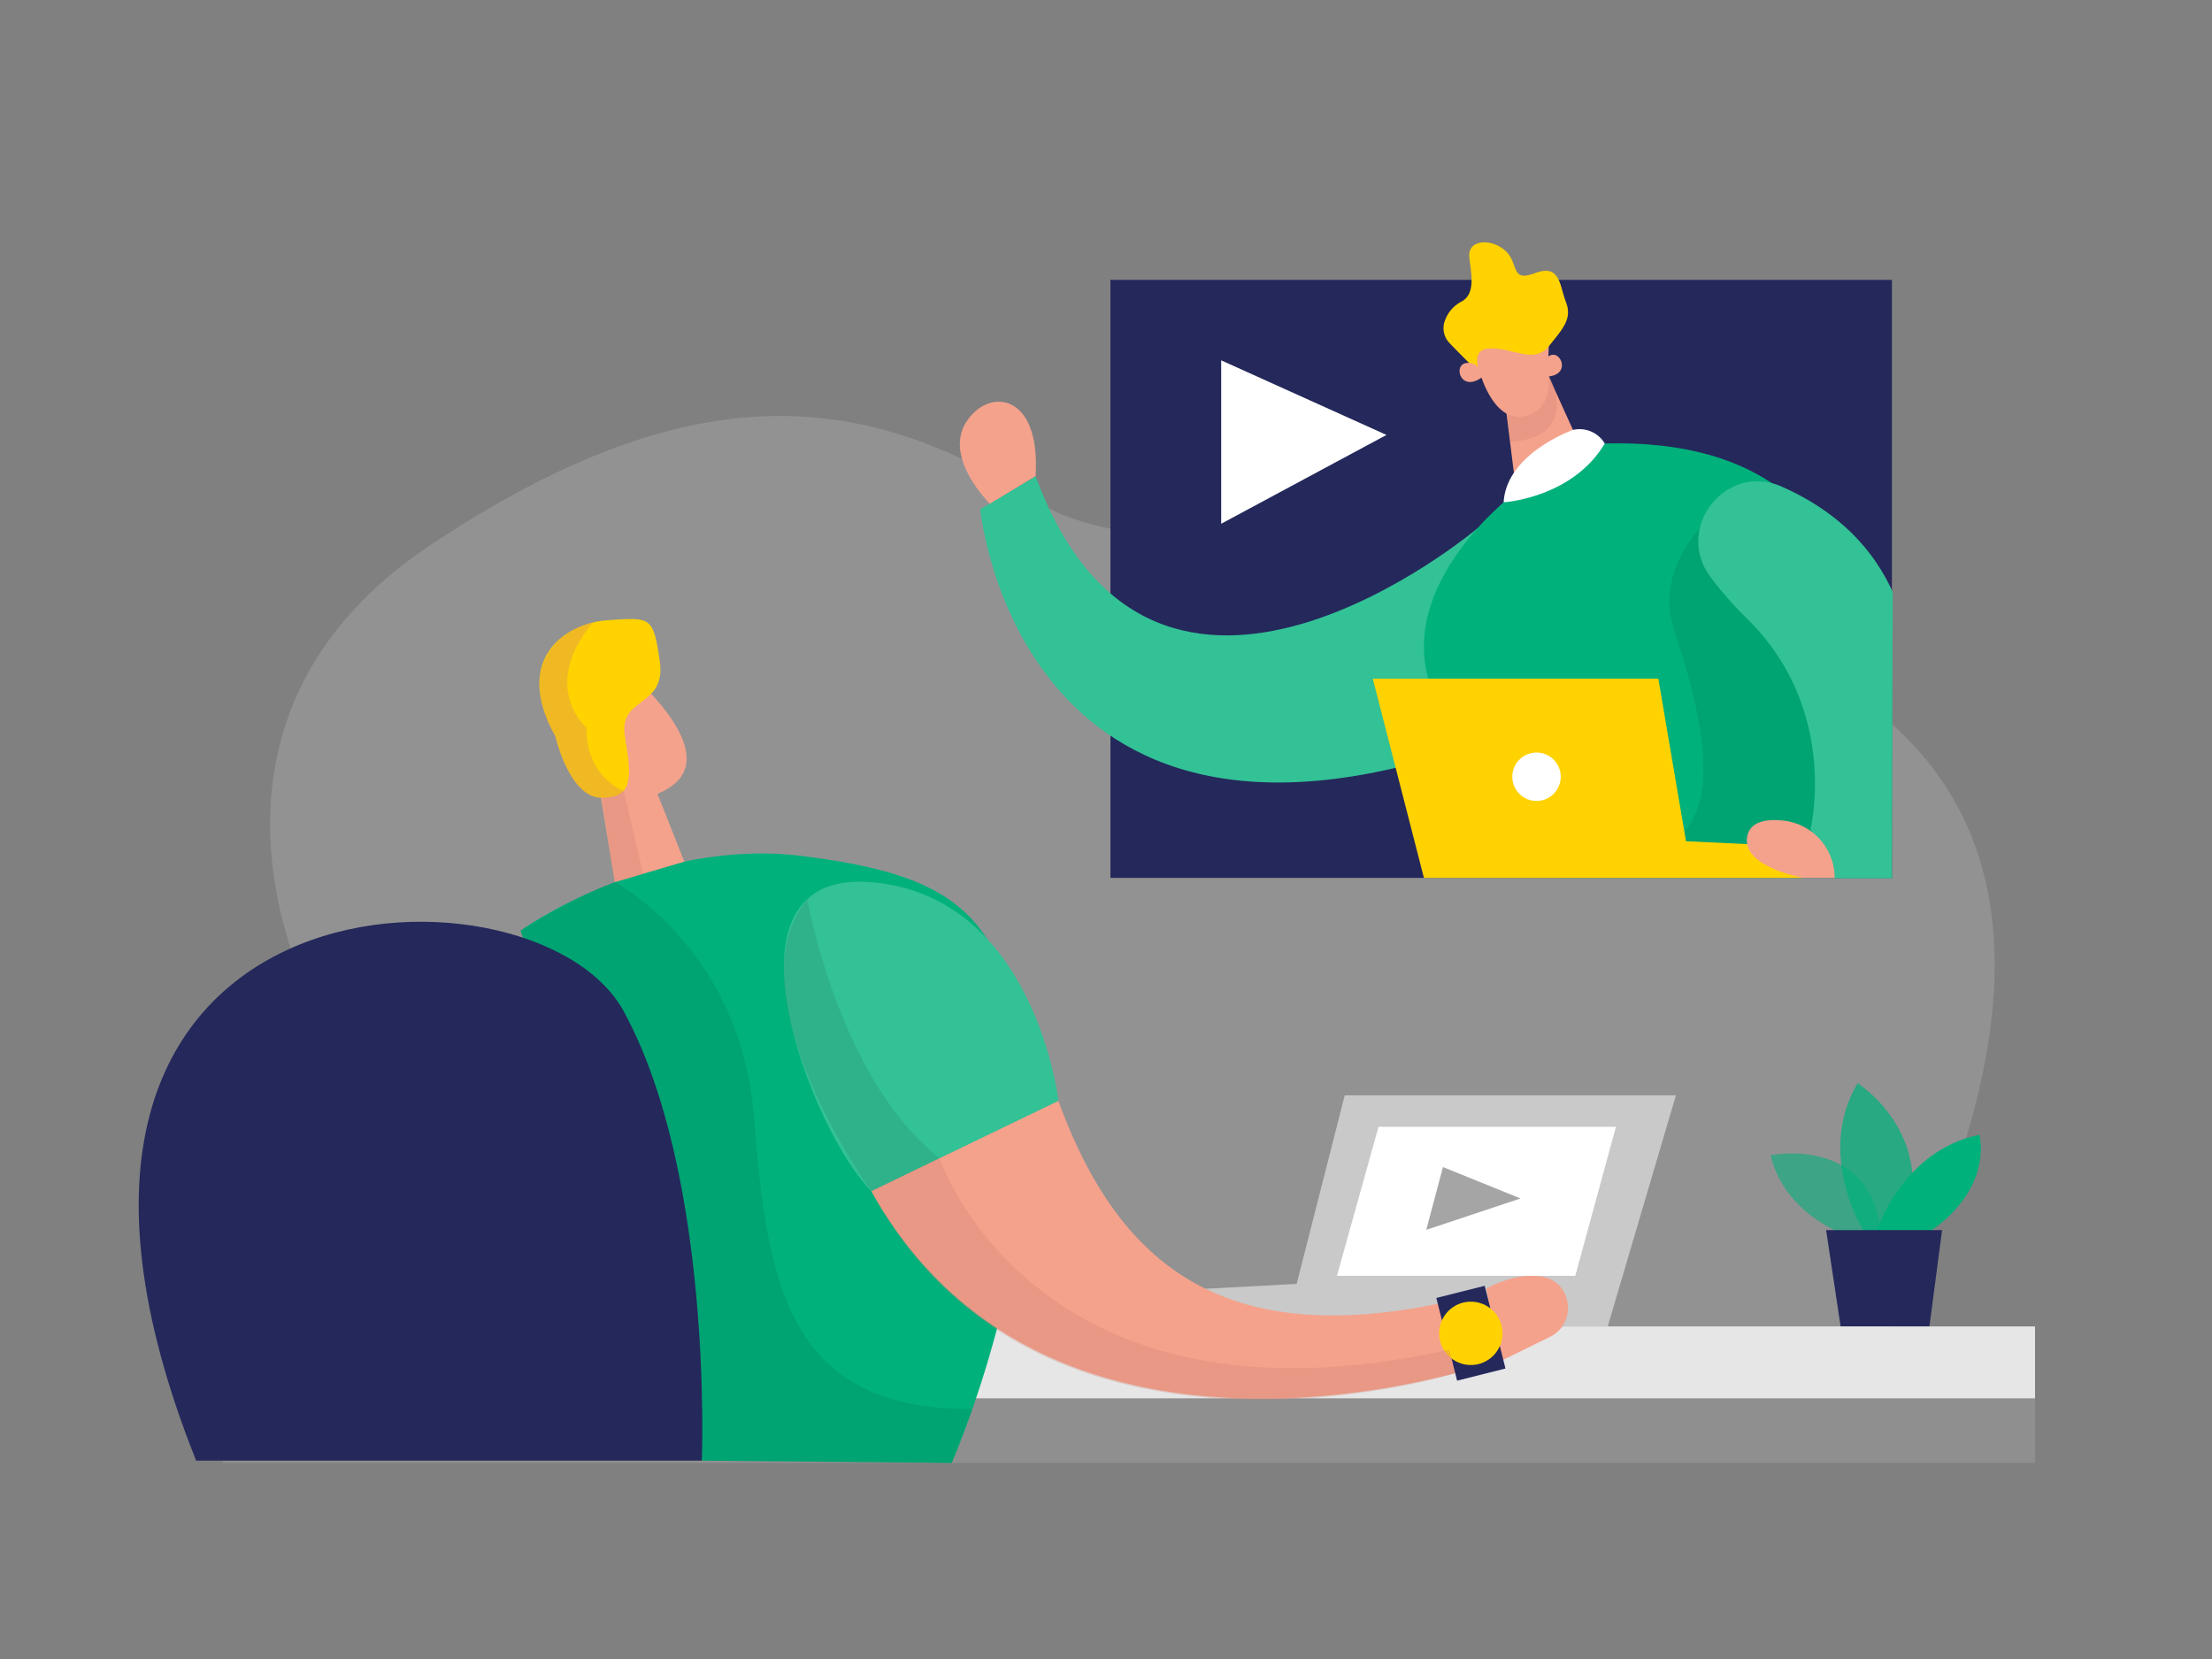 <svg id="Layer_1" data-name="Layer 1" xmlns="http://www.w3.org/2000/svg" viewBox="0 0 400 300"><rect x="0" y="0" width="400" height="300" fill="#808080" stroke="none"/><title>#21 videocall</title><path d="M54.64,177.44c0-1.51-23.2-48,23.2-78.88s78.08-28.73,110.34-7.5S423,77.31,341.53,240.12l-57.67,6.25-155.31-4.12Z" fill="#e6e6e6" opacity="0.18"/><path d="M335.54,224S323,220.6,320.17,208.91c0,0,19.47-4,20.1,16.09Z" fill="#00b17c" opacity="0.58"/><path d="M337.08,222.73s-8.84-13.85-1.17-26.87c0,0,14.85,9.35,8.35,26.87Z" fill="#00b17c" opacity="0.73"/><path d="M339.34,222.73s4.58-14.69,18.6-17.52c0,0,2.67,9.51-9,17.52Z" fill="#00b17c"/><polygon points="330.22 222.44 332.84 239.86 348.9 239.86 351.19 222.44 330.22 222.44" fill="#24285b"/><polygon points="290.73 239.86 303.06 198.07 243.17 198.07 234.48 232.17 212.78 233.33 212.78 239.86 290.73 239.86" fill="#c9c9c9"/><rect x="40.27" y="239.86" width="327.73" height="13.02" fill="#e6e6e6"/><rect x="40.27" y="252.89" width="327.73" height="11.66" fill="#a5a5a5" opacity="0.4"/><path d="M94.12,168.29s23.62-17,51.18-13.47,38.14,10.44,40.09,42.83-13.29,66.89-13.29,66.89l-45.18-.41Z" fill="#00b17c"/><path d="M111.18,159.52s22.84,11.93,25.18,42.66,6.48,52.78,39.49,52.62l-3.75,9.74-45.18-.41-32.8-95.84S104.53,161.73,111.18,159.52Z" opacity="0.08"/><path d="M35.47,264.13h91.44s2.11-51.68-14.19-81.36S-7.66,156.17,35.47,264.13Z" fill="#24285b"/><polygon points="118.13 141.63 123.75 155.81 111.18 159.52 107.7 138.39 118.13 141.63" fill="#f4a28c"/><path d="M102.74,127.4c2.33-5.86,10.08-7.13,14.43-2.57,4.78,5,10.56,13,4.16,17.4-9.8,6.79-19-5.62-19-5.62A15.94,15.94,0,0,1,102.74,127.4Z" fill="#f4a28c"/><path d="M106.34,136.13s-3.15-1-3,2.23,4.78,2.83,5.43.92S106.34,136.13,106.34,136.13Z" fill="#f4a28c"/><path d="M146.2,181c-2.27-13.73,13.21-23.42,24.59-15.41,7.31,5.15,14.26,13.17,18,25.68,10.36,34.41,28.92,55,76.52,43.31l2.85,12.28S163,282.47,146.2,181Z" fill="#f4a28c"/><path d="M100.44,133.17s2.52,11.11,8.37,11.09,5.39-3.77,4.19-11.09,7.49-5.15,6.32-13.51-1.73-8-9.38-7.51S92.59,119.11,100.44,133.17Z" fill="#ffd200"/><path d="M268.79,233s5.67-3.27,10.64-2,5.61,8.41.89,10.73l-9.45,4.64Z" fill="#f4a28c"/><rect x="200.8" y="50.61" width="141.32" height="108.14" fill="#24285b"/><polygon points="276.85 61.01 285.67 80.43 274.19 88.94 271.91 70.67 276.85 61.01" fill="#f4a28c"/><path d="M272,71.19s7.21-1.12,8.13-3.25c0,0,6.06,10.93-7,12Z" fill="#ce8172" opacity="0.31"/><path d="M267.19,95.52s-58.37,49.34-79.92-9.42l-10,6s7,74.37,94.72,40.61Z" fill="#00b17c"/><path d="M267.19,95.52s-58.37,49.34-79.92-9.42l-10,6s7,74.37,94.72,40.61Z" fill="#fff" opacity="0.2"/><path d="M274.19,88.94s-22.39,16.57-15.32,35.61S282,158.75,282,158.75h60.14s-.65-14.85-2.4-31.09c-2.52-23.37-11-50.45-54.05-47.23Z" fill="#00b17c"/><path d="M307.38,95.52s-8,8.07-4.69,18.3,14.37,42.78-10.35,39.7l19.93,2.41,20.82-2.41,9.17-21.68L326.08,109Z" opacity="0.08"/><polygon points="220.83 65.16 220.83 94.71 250.72 78.65 220.83 65.16" fill="#fff"/><polygon points="257.49 158.75 248.24 122.72 299.88 122.72 304.88 152.12 326.08 153.12 326.08 158.75 257.49 158.75" fill="#ffd200"/><polygon points="249.28 203.77 241.76 230.71 284.86 230.71 292.21 203.77 249.28 203.77" fill="#fff"/><circle cx="277.85" cy="140.46" r="4.38" fill="#fff"/><path d="M179,91.08s-8.35-8.17-4.34-14.66,13.6-5.47,12.6,9.68Z" fill="#f4a28c"/><path d="M322.19,88c7.63,3.36,15.6,9.13,20.07,19.06l-.14,51.74H331.76l-4.36-8.9s5.34-21.54-11.52-38.07a63.12,63.12,0,0,1-6.65-7.59C302.76,95.35,312.17,83.54,322.19,88Z" fill="#00b17c"/><path d="M322.19,88c7.63,3.36,15.6,9.13,20.07,19.06l-.14,51.74H331.76l-4.36-8.9s5.34-21.54-11.52-38.07a63.12,63.12,0,0,1-6.65-7.59C302.76,95.35,312.17,83.54,322.19,88Z" fill="#fff" opacity="0.2"/><path d="M280.07,62.62a47.21,47.21,0,0,0,0,5.32c.18,2.44-.22,6.12-4,7.23-5.78,1.72-8.34-7.44-8.34-7.44s-4.64-8.35,1.62-10.23C275.05,55.81,280.39,54.46,280.07,62.62Z" fill="#f4a28c"/><path d="M264.3,54.53a6.1,6.1,0,0,0-2.92,3.21,3.88,3.88,0,0,0,.64,4.19c2.65,2.77,5.77,5.8,5.77,5.8S265.39,63,269.62,63s7.86,2.81,10.45-.39,4.27-5,3.1-8-1-6.94-5.59-5.22-2.81-1.82-5.42-4.1-6.83-1.94-6.46,1.26C266,49.33,266.93,53.08,264.3,54.53Z" fill="#ffd200"/><path d="M268.2,68.07s-.64-2.8-3.09-2.42S264.18,71.22,268.2,68.07Z" fill="#f4a28c"/><path d="M279.21,68.1s-1.16-2.62,1-3.78S284.32,68.24,279.21,68.1Z" fill="#f4a28c"/><path d="M157.56,215.4l33.84-16.34s-4.28-37.09-33.84-39.54S147,204.91,157.56,215.4Z" fill="#00b17c"/><path d="M157.56,215.4l33.84-16.34s-4.28-37.09-33.84-39.54S147,204.91,157.56,215.4Z" fill="#fff" opacity="0.2"/><polygon points="260.93 211.04 257.92 222.39 274.96 216.72 260.93 211.04" fill="#a5a5a5"/><path d="M331.76,158.75a10.4,10.4,0,0,0-9.32-10.37c-3-.3-5.67.15-6.38,2.48-1.76,5.77,10,7.89,10,7.89Z" fill="#f4a28c"/><path d="M111.18,159.52l5.11-1.5L112.8,143s-6.84-2.39-6.75-11.41c0,0-8.51-7.32,1.15-19,0,0-8.63,1.54-9.64,10.26a19.15,19.15,0,0,0,2.88,10.34s2.54,11.11,8.37,11.09Z" fill="#ce8172" opacity="0.31"/><rect x="261.46" y="233.4" width="9.02" height="15.42" transform="translate(-50.71 72.04) rotate(-14.1)" fill="#24285b"/><circle cx="265.97" cy="241.11" r="5.73" fill="#ffd200"/><path d="M169.9,209.44s17.07,51.37,92.16,34.62l1.08,4.29s-75.27,23.26-105.58-32.95Z" fill="#ce8172" opacity="0.31"/><path d="M169.9,209.44l-12.34,6s-25.7-35.84-11.58-52.8C146,162.6,151.57,195,169.9,209.44Z" opacity="0.08"/><path d="M284.45,77.74S272.38,82,271.91,90.83c0,0,12.42-.75,18.28-10.63A5.3,5.3,0,0,0,284.45,77.74Z" fill="#fff"/></svg>